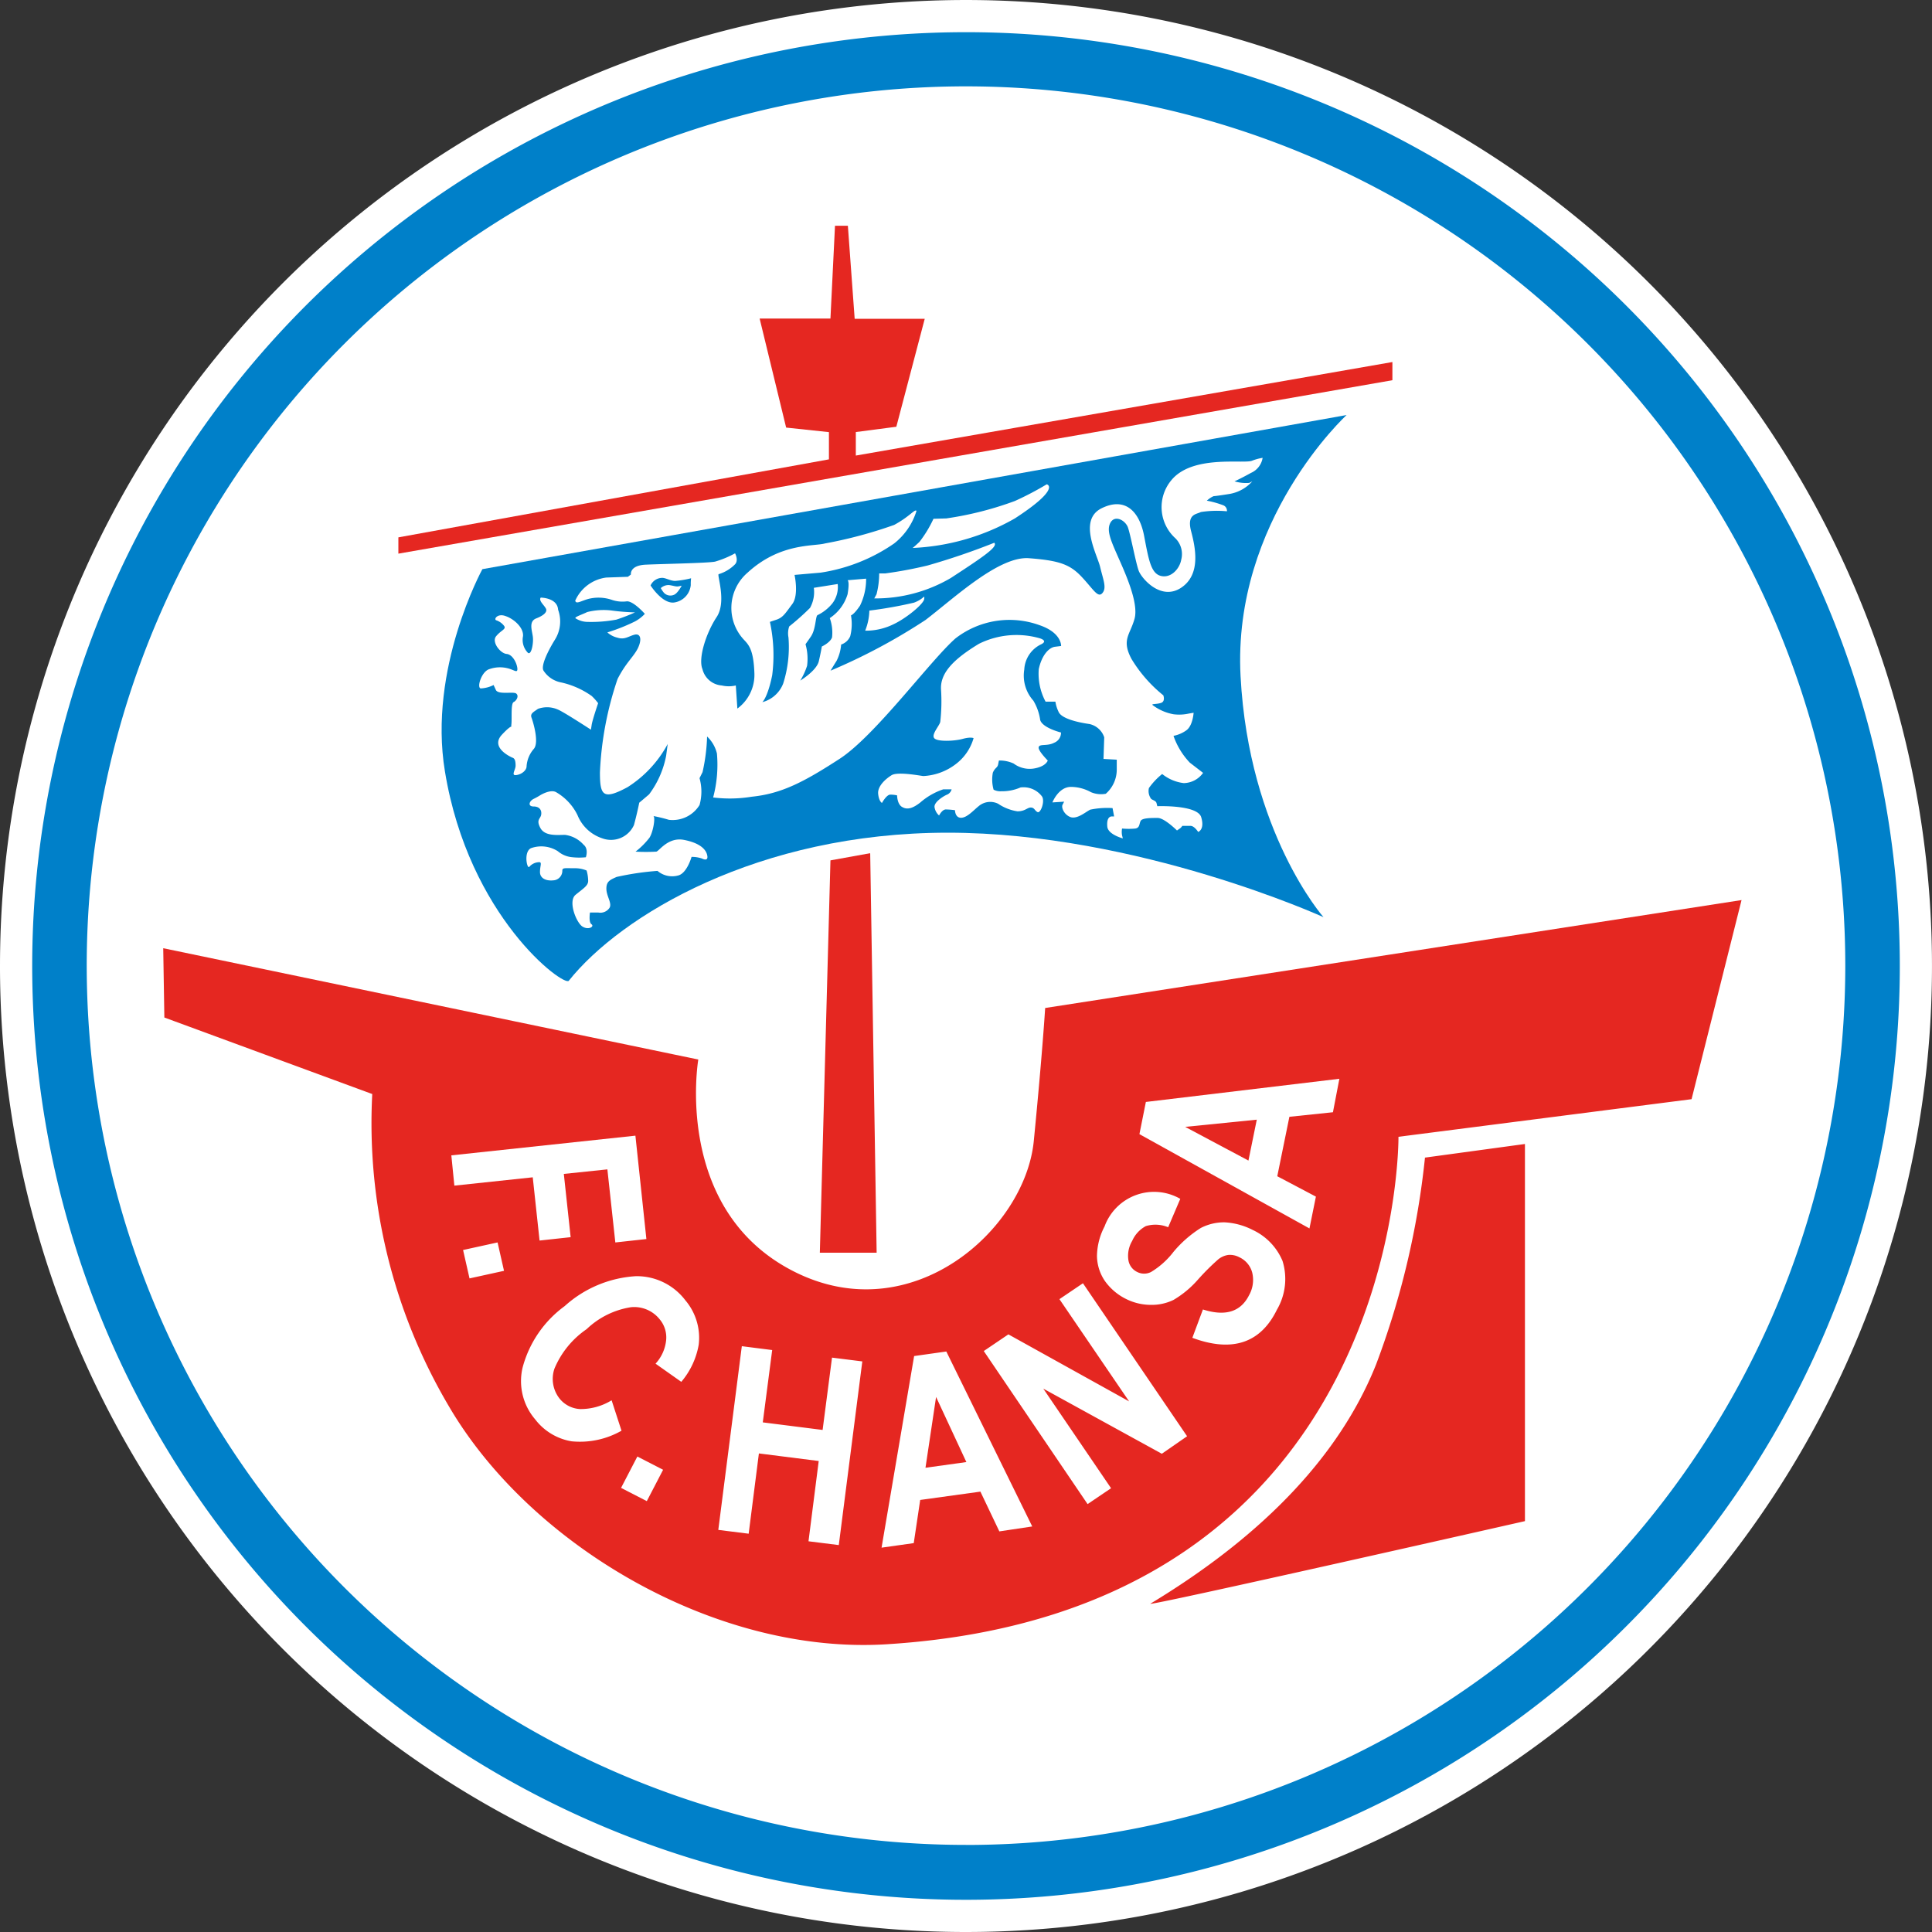 <?xml version="1.0"?>
<svg xmlns="http://www.w3.org/2000/svg" width="123.227" height="123.227" viewBox="0 0 123.227 123.227">
  <rect x="0" y="0" width="123.227" height="123.227" fill="#333333" stroke="none"/>
  <g id="fch_logo_farbig" transform="translate(-9.806 -9.112)">
    <path id="Kreis_weiss" d="M9.806,70.726A61.613,61.613,0,1,1,71.42,132.339,61.61,61.61,0,0,1,9.806,70.726" fill="#fff"/>
    <path id="Ring_Blau" d="M71.333,11.078a59.56,59.56,0,1,0,59.56,59.56A59.558,59.558,0,0,0,71.333,11.078Zm0,115.619a56.082,56.082,0,1,1,56.082-56.082A56.08,56.08,0,0,1,71.333,126.7Z" transform="translate(0.087 0.087)" fill="#0080c9"/>
    <path id="Kogge" d="M19.775,68.98l34.128,7.1s-1.642,9.564,6.062,13.5c7.511,3.84,14.781-2.633,15.337-8.309s.725-8.478.725-8.478l44.417-6.884-3.188,12.7L98.561,81.008s.314,30.287-32.606,32.365c-10.917.7-22.776-6.3-27.969-15.192a35.5,35.5,0,0,1-4.879-19.9L19.847,73.4l-.072-4.42m80.477,13.356a52.71,52.71,0,0,1-3.116,13.187c-2.8,7.028-8.961,11.98-14.395,15.264-.411.242,23.887-5.265,23.887-5.265V81.467l-6.376.869m-37.92-18.96L61.655,88.4h3.623l-.411-25.481-2.536.459M98.174,32.751V31.592L63.95,37.558v-1.5l2.584-.338,1.811-6.884H63.877L63.443,22.9h-.821l-.29,5.917H57.815l1.691,6.956,2.729.29V37.8L34.773,42.775v1.039l63.4-11.062" transform="translate(0.442 0.611)" fill="#e52721"/>
    <path id="Segel" d="M39.382,44.291,94.5,34.461s-7.294,6.69-6.763,16.665,5.289,15.361,5.289,15.361S81.19,61.1,69.066,61.1,48.2,66.391,44.889,70.545c-.314.386-6.376-4.058-7.9-13.356-1.087-6.57,2.391-12.9,2.391-12.9" transform="translate(1.195 1.123)" fill="#0080c9"/>
    <path id="Greif" d="M68.047,40.963l.821-.024a21.473,21.473,0,0,0,4.372-1.111,19.448,19.448,0,0,0,2.029-1.063c.145.024.725.386-2.029,2.174a14.4,14.4,0,0,1-6.521,1.884s.1-.072.435-.386a7.571,7.571,0,0,0,.894-1.473m20.24-2.922c-.7.386-1.039.531-1.039.531a2.549,2.549,0,0,0,.942.1l.193-.1a2.509,2.509,0,0,1-1.425.8c-.894.145-1.039.145-1.039.145a1.461,1.461,0,0,0-.435.29,5.988,5.988,0,0,1,1.039.29.371.371,0,0,1,.242.386,6.666,6.666,0,0,0-1.667.048c-.242.145-.894.1-.628,1.183.29,1.087.652,2.8-.628,3.647s-2.512-.58-2.705-1.087c-.193-.531-.531-2.367-.7-2.8-.193-.435-.8-.749-1.087-.29-.29.483,0,1.135.435,2.125s1.377,2.995,1.087,4.033-.845,1.328-.193,2.56a8.874,8.874,0,0,0,2.029,2.319s.145.386-.145.483-.652.048-.531.145a3.131,3.131,0,0,0,1.328.58,2.847,2.847,0,0,0,.99-.048l.29-.048s-.048.845-.483,1.135a2.093,2.093,0,0,1-.8.338A4.719,4.719,0,0,0,84.4,56.517c.628.483.845.652.845.652a1.545,1.545,0,0,1-1.232.652,2.7,2.7,0,0,1-1.377-.58,4.4,4.4,0,0,0-.845.894.83.83,0,0,0,.1.628c.048.145.338.145.386.338l.048.193s2.56-.1,2.8.7-.193.942-.193.942-.242-.386-.483-.386h-.531a.579.579,0,0,1-.193.193l-.145.1s-.8-.8-1.232-.8-.99,0-1.087.193-.048.435-.338.483a4.616,4.616,0,0,1-.845,0,1.171,1.171,0,0,0,0,.435l.048.193s-.942-.242-.99-.749c-.048-.531.145-.652.29-.652h.145l-.1-.531a5.332,5.332,0,0,0-1.425.1c-.29.145-.8.6-1.232.483-.435-.145-.628-.628-.531-.8l.1-.193-.749.048s.386-.99,1.183-.99a2.662,2.662,0,0,1,1.28.338,1.66,1.66,0,0,0,.942.1,2.045,2.045,0,0,0,.7-1.522v-.652l-.845-.048L78.94,54.9A1.279,1.279,0,0,0,78,54.054c-.7-.1-1.811-.338-1.981-.8a2.21,2.21,0,0,1-.193-.628H75.2a3.765,3.765,0,0,1-.435-2.077c.193-.894.652-1.377,1.039-1.425l.386-.048s.048-.845-1.377-1.328a5.622,5.622,0,0,0-5.362.845c-1.618,1.425-5.12,6.207-7.391,7.681s-3.7,2.222-5.6,2.415a8.653,8.653,0,0,1-2.464.048,8.152,8.152,0,0,0,.242-2.8,2.177,2.177,0,0,0-.628-1.087,11.816,11.816,0,0,1-.29,2.27l-.193.386a3.151,3.151,0,0,1,0,1.715,2.015,2.015,0,0,1-1.956.942,9.243,9.243,0,0,0-.99-.242c.145.048,0,.99-.242,1.377a4.857,4.857,0,0,1-.894.894,12.041,12.041,0,0,0,1.328,0c.193-.048.749-.942,1.763-.749.99.193,1.377.58,1.473.942.1.386-.145.338-.338.242a2.051,2.051,0,0,0-.652-.1s-.29,1.039-.845,1.183a1.442,1.442,0,0,1-1.328-.29,17.9,17.9,0,0,0-2.608.386c-.435.193-.652.29-.652.749,0,.483.386.942.193,1.232a.7.7,0,0,1-.7.29H46.14s-.1.628.1.749c.193.145-.193.386-.58.145s-.942-1.618-.435-2.029c.531-.435.8-.58.8-.894a2.513,2.513,0,0,0-.1-.652,1.923,1.923,0,0,0-.8-.145c-.531,0-.749-.048-.749.145a.608.608,0,0,1-.58.628c-.483.048-.845-.145-.845-.531s.145-.628-.048-.628a.85.85,0,0,0-.628.29c-.145.193-.386-.942.1-1.183a1.961,1.961,0,0,1,1.715.193,1.642,1.642,0,0,0,.942.386,4.21,4.21,0,0,0,.845,0s.193-.531-.145-.8a1.908,1.908,0,0,0-1.183-.628c-.483,0-1.28.1-1.57-.435s0-.58.048-.845c.048-.29-.1-.531-.483-.531s-.29-.338,0-.483a4.467,4.467,0,0,0,.435-.242s.628-.386.99-.193a3.417,3.417,0,0,1,1.377,1.473,2.563,2.563,0,0,0,1.57,1.473,1.605,1.605,0,0,0,2.029-.845c.193-.7.338-1.425.338-1.425s.29-.242.628-.531a5.979,5.979,0,0,0,1.087-2.464l.1-.749a7.412,7.412,0,0,1-2.56,2.753c-1.57.845-1.763.531-1.763-.942A21.285,21.285,0,0,1,47.9,51.18c.531-1.039.99-1.377,1.28-1.932.29-.58.193-.99-.193-.894s-.628.338-1.087.193a1.458,1.458,0,0,1-.652-.338,11.838,11.838,0,0,0,1.763-.7,2.443,2.443,0,0,0,.628-.483s-.7-.8-1.135-.8a2.1,2.1,0,0,1-.99-.1A2.646,2.646,0,0,0,46,46.083c-.483.145-.749.338-.8.1a2.519,2.519,0,0,1,1.981-1.473l1.377-.048.193-.145s-.1-.58.942-.628,3.937-.1,4.42-.193a6.237,6.237,0,0,0,1.28-.531s.242.435,0,.7a2.467,2.467,0,0,1-1.039.628c-.145,0,.531,1.763-.145,2.753-.652.99-1.183,2.608-.894,3.309a1.372,1.372,0,0,0,1.232,1.039,1.963,1.963,0,0,0,.894,0l.1,1.473a2.667,2.667,0,0,0,1.087-2.222c-.048-1.473-.338-1.811-.628-2.125a2.968,2.968,0,0,1,.193-4.323c2.077-1.908,4.227-1.667,4.927-1.86a28.365,28.365,0,0,0,4.42-1.183c.99-.531,1.328-1.039,1.425-.894a4.227,4.227,0,0,1-1.425,2.077,11.188,11.188,0,0,1-4.686,1.86l-1.667.145s.29,1.28-.145,1.86-.58.845-.99.99l-.435.145a10.073,10.073,0,0,1,.145,3.406c-.29,1.425-.628,1.715-.628,1.715a1.962,1.962,0,0,0,1.328-1.183,7.673,7.673,0,0,0,.338-2.947,1.355,1.355,0,0,1,.048-.7,15.834,15.834,0,0,0,1.328-1.183,2.085,2.085,0,0,0,.242-1.28l1.522-.242a1.718,1.718,0,0,1-.338,1.232,2.763,2.763,0,0,1-.942.749c-.145.048-.1.894-.435,1.377l-.338.483a3.363,3.363,0,0,1,.1,1.377,4.421,4.421,0,0,1-.435.942s1.039-.628,1.183-1.232c.145-.628.193-.942.193-.942s.531-.242.652-.58a2.728,2.728,0,0,0-.145-1.232,2.781,2.781,0,0,0,1.135-1.522c.145-.845,0-.894,0-.894l1.183-.1a3.864,3.864,0,0,1-.386,1.715c-.386.58-.58.628-.58.628a3.154,3.154,0,0,1-.048,1.328.947.947,0,0,1-.58.531,2.76,2.76,0,0,1-.29,1.039c-.242.386-.386.628-.386.628a37.675,37.675,0,0,0,6.062-3.236c1.86-1.425,4.686-4.082,6.594-3.937s2.608.386,3.357,1.183,1.039,1.377,1.328,1.039.048-.845-.145-1.667c-.193-.8-1.425-2.995.1-3.744s2.415.242,2.705,1.763.435,2.415,1.087,2.56,1.184-.483,1.28-1.039a1.416,1.416,0,0,0-.435-1.425,2.679,2.679,0,0,1-.193-3.647c1.328-1.618,4.541-1.039,5.12-1.232a3.319,3.319,0,0,1,.7-.193A1.263,1.263,0,0,1,88.287,38.041Zm-35.7,6.714a5.978,5.978,0,0,1-1.014.169c-.314,0-.628-.217-.869-.193a.824.824,0,0,0-.7.483s.749,1.183,1.5,1.087a1.241,1.241,0,0,0,1.063-1.111A2.959,2.959,0,0,1,52.589,44.755ZM74.882,48.6a5.387,5.387,0,0,0-3.937.338c-1.715,1.039-2.464,1.908-2.415,2.9a11.615,11.615,0,0,1-.048,2.077c-.048.242-.58.8-.386,1.039s1.28.193,1.811.048.7-.048.7-.048a3.165,3.165,0,0,1-1.087,1.618,3.713,3.713,0,0,1-2.125.8c-.338-.048-1.667-.29-2.029-.048-.386.242-.894.7-.845,1.183s.242.58.242.58.29-.531.531-.531a1.993,1.993,0,0,1,.435.048s0,.58.338.749c.338.193.7.048,1.135-.29a4.318,4.318,0,0,1,1.473-.845h.531a.5.5,0,0,1-.29.338c-.242.1-.845.483-.8.8a.892.892,0,0,0,.29.531s.193-.386.435-.386a5.086,5.086,0,0,1,.58.048s0,.483.386.483.8-.483,1.135-.749a1.136,1.136,0,0,1,1.232-.145,2.991,2.991,0,0,0,1.232.483c.483,0,.628-.242.845-.242.242,0,.242.193.435.29s.483-.676.29-.99a1.473,1.473,0,0,0-1.377-.58,2.939,2.939,0,0,1-1.232.242.93.93,0,0,1-.483-.1,2.374,2.374,0,0,1-.048-1.087c.145-.338.29-.29.338-.531l.048-.242a2.118,2.118,0,0,1,.942.193,1.712,1.712,0,0,0,1.425.29c.652-.145.749-.483.749-.483s-.628-.628-.58-.845c.048-.242.531-.048.99-.29a.684.684,0,0,0,.435-.652s-1.183-.29-1.328-.8a3.308,3.308,0,0,0-.435-1.232,2.389,2.389,0,0,1-.58-1.981,1.888,1.888,0,0,1,1.087-1.618c.145-.072.338-.217-.048-.362M43,45.987c-.145.193.193.459.314.676.145.217-.1.459-.6.652s-.266.773-.217,1.183-.1,1.183-.314,1.014a1.178,1.178,0,0,1-.314-1.063c.048-.556-.6-1.111-1.111-1.28-.507-.193-.773.193-.6.266a1.047,1.047,0,0,1,.507.362c.145.217-.193.266-.507.652-.314.362.266,1.111.676,1.135.411.048.676.676.676.966,0,.266-.217.048-.6-.048a2.012,2.012,0,0,0-1.183.048c-.507.145-.821,1.183-.556,1.232a2.023,2.023,0,0,0,.821-.217l.145.314c.145.314,1.063.1,1.28.217.217.145.048.459-.145.556s-.1,1.063-.145,1.425.193-.193-.6.652c-.773.821.556,1.425.676,1.473.145.048.193.217.193.507,0,.266-.314.652.048.6s.652-.314.652-.556a1.878,1.878,0,0,1,.459-1.111c.362-.411-.048-1.739-.145-2s.145-.362.411-.556a1.693,1.693,0,0,1,1.28.048c.362.145,2.1,1.28,2.1,1.28l.048-.314c.048-.314.411-1.377.411-1.377a3.643,3.643,0,0,0-.411-.459A5.361,5.361,0,0,0,44.3,51.4a1.711,1.711,0,0,1-1.135-.773c-.145-.314.266-1.183.725-1.932a2.186,2.186,0,0,0,.217-1.932c-.048-.773-1.111-.773-1.111-.773m6.014.942a13.583,13.583,0,0,1-1.5-.121,4.274,4.274,0,0,0-1.546.1c-.338.169-.894.338-.725.411a1.446,1.446,0,0,0,.749.217,8.707,8.707,0,0,0,1.836-.145,11.281,11.281,0,0,0,1.183-.459m22.921-4.444a44.461,44.461,0,0,1-4.251,1.449,26.5,26.5,0,0,1-2.705.507h-.386a5.311,5.311,0,0,1-.169,1.328l-.145.266a9.493,9.493,0,0,0,4.879-1.3c2.15-1.4,3.019-2,2.778-2.246m-7.97,4.323a3.676,3.676,0,0,1-.266,1.28h.169a4,4,0,0,0,1.642-.411c.821-.386,1.932-1.3,1.956-1.618s0,0-.652.242a27.154,27.154,0,0,1-2.85.507M50.657,45.383a1.69,1.69,0,0,0,.193.29.563.563,0,0,0,.628.145c.242-.072.507-.58.507-.58s.072-.024-.145.024-.314-.024-.652-.072a.733.733,0,0,0-.531.193" transform="translate(1.296 1.239)" fill="#fff"/>
    <path id="Schrift" d="M37.375,79.884l11.738-1.256.7,6.594-1.981.217-.507-4.661-2.778.29.435,4.034L43,85.318l-.435-4.034-5,.531-.193-1.932m.749,6.038.411,1.811,2.2-.483-.411-1.811-2.2.483m9.468,9.589a3.775,3.775,0,0,1-2,.556,1.8,1.8,0,0,1-1.3-.652,2.023,2.023,0,0,1-.338-1.932A5.728,5.728,0,0,1,46,90.97a5.256,5.256,0,0,1,2.826-1.4,2.076,2.076,0,0,1,1.836.773,1.79,1.79,0,0,1,.411,1.328,2.609,2.609,0,0,1-.676,1.5l1.642,1.159a4.98,4.98,0,0,0,1.111-2.367,3.694,3.694,0,0,0-.845-2.826,3.888,3.888,0,0,0-3.164-1.546A7.429,7.429,0,0,0,44.6,89.5a7.113,7.113,0,0,0-2.681,3.913,3.748,3.748,0,0,0,.8,3.309,3.686,3.686,0,0,0,2.319,1.4,5.341,5.341,0,0,0,3.188-.676l-.628-1.932m.6,5.579,1.642.845,1.039-2-1.642-.845-1.039,2m6.207,2.681,1.932.242.652-5.12,3.816.483-.652,5.12,1.932.242,1.5-11.714-1.932-.242-.6,4.613-3.816-.483.6-4.613L55.9,92.056l-1.5,11.714m20.023-.217L68.943,92.395l-2.053.29-2.077,12.221,2.053-.29.411-2.753,3.84-.531,1.208,2.536,2.1-.314M67.614,99.81l.676-4.517,1.932,4.154Zm10.337,2.319,1.5-1.014-4.323-6.352,7.56,4.154L84.3,97.8l-6.642-9.758-1.5,1.014,4.444,6.521-7.7-4.275-1.57,1.063,6.618,9.758m6.69-10.6c2.536.942,4.347.338,5.386-1.787a3.884,3.884,0,0,0,.362-3.116,3.807,3.807,0,0,0-1.908-1.981,4.414,4.414,0,0,0-1.787-.483,3.216,3.216,0,0,0-1.522.362,7.409,7.409,0,0,0-1.739,1.522,5.166,5.166,0,0,1-1.425,1.28.972.972,0,0,1-.894,0,1.009,1.009,0,0,1-.556-.749,1.854,1.854,0,0,1,.242-1.232,1.965,1.965,0,0,1,.869-.942,2.11,2.11,0,0,1,1.425.072l.773-1.811a3.362,3.362,0,0,0-4.831,1.763,4.191,4.191,0,0,0-.483,1.884,2.9,2.9,0,0,0,.507,1.594,3.614,3.614,0,0,0,1.377,1.159,3.535,3.535,0,0,0,1.546.362,3.188,3.188,0,0,0,1.449-.314,6.344,6.344,0,0,0,1.546-1.28,15.2,15.2,0,0,1,1.3-1.3,1.3,1.3,0,0,1,.652-.29,1.267,1.267,0,0,1,.7.145,1.5,1.5,0,0,1,.821.966,1.983,1.983,0,0,1-.193,1.449c-.531,1.063-1.5,1.377-2.947.918l-.676,1.811M94.013,75,81.671,76.478l-.411,2.053,10.845,6.014.411-2.029-2.464-1.3.773-3.792,2.778-.29L94.013,75m-5.8,5.217-4.033-2.15,4.565-.459Z" transform="translate(1.221 2.919)" fill="#fff"/>
  </g>
</svg>
